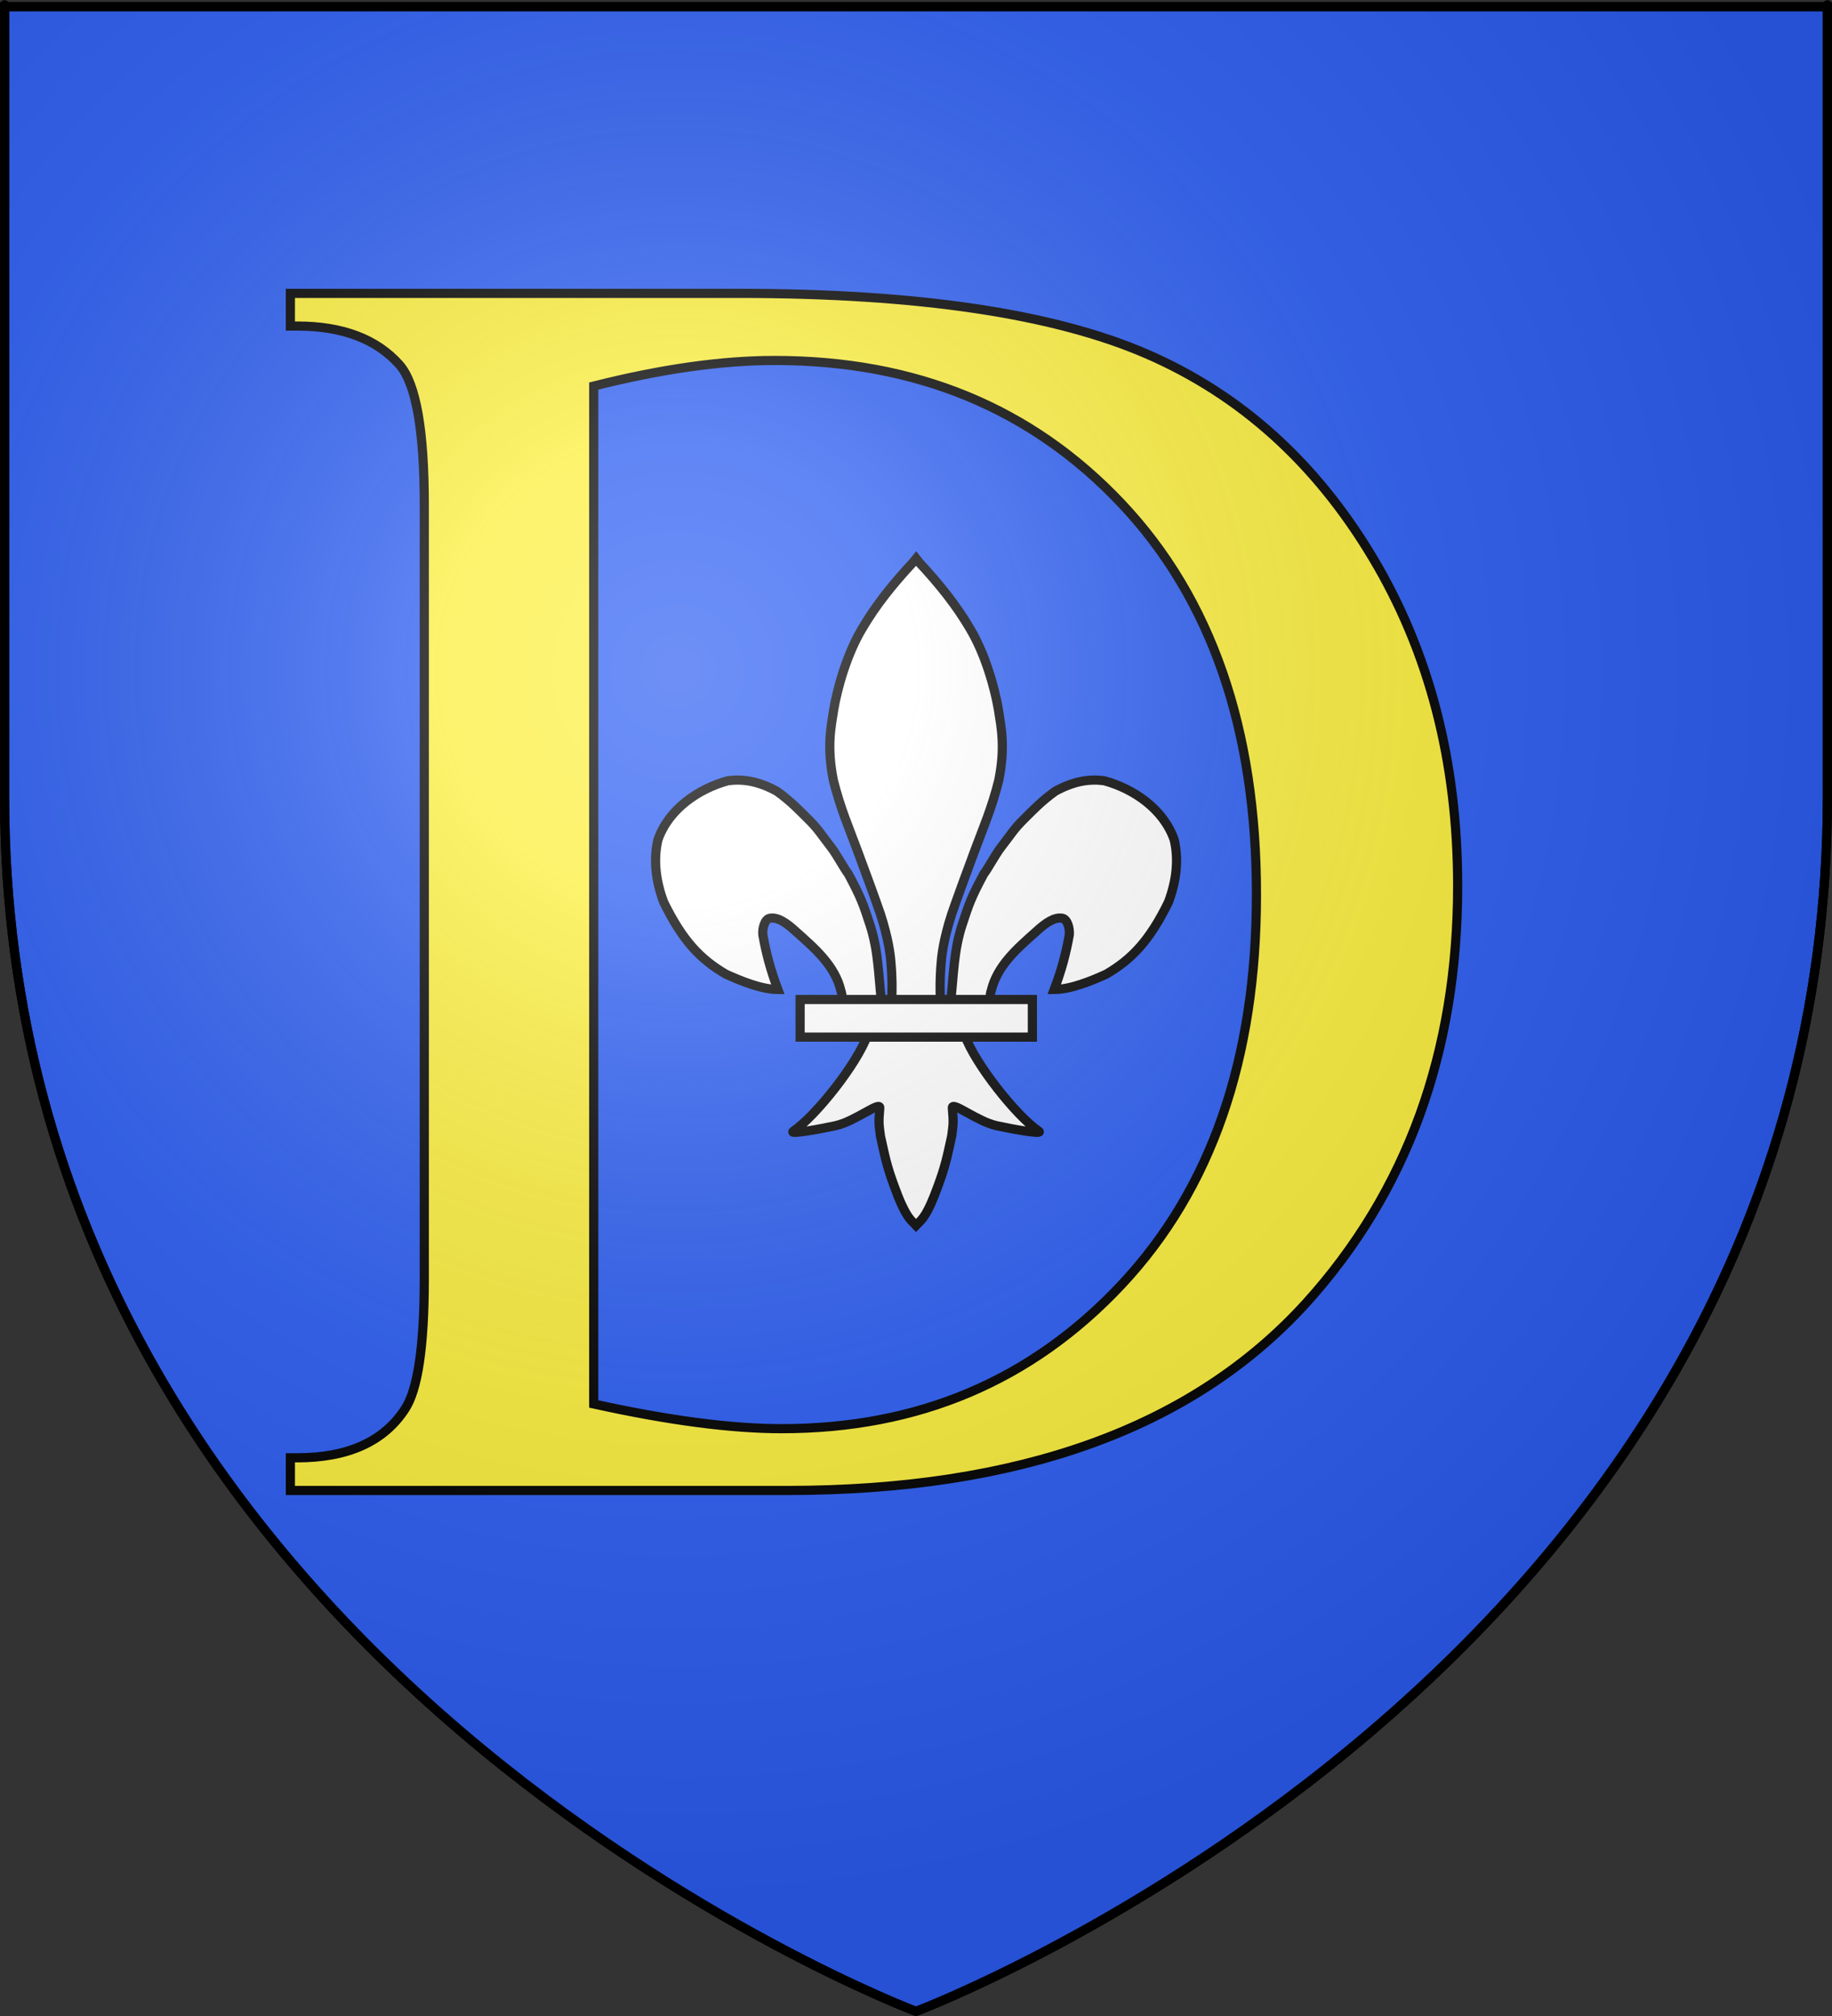 <?xml version="1.0" encoding="UTF-8" standalone="no"?>
<svg
   xmlns:dc="http://purl.org/dc/elements/1.1/"
   xmlns:cc="http://web.resource.org/cc/"
   xmlns:rdf="http://www.w3.org/1999/02/22-rdf-syntax-ns#"
   xmlns:svg="http://www.w3.org/2000/svg"
   xmlns="http://www.w3.org/2000/svg"
   xmlns:xlink="http://www.w3.org/1999/xlink"
   xmlns:sodipodi="http://sodipodi.sourceforge.net/DTD/sodipodi-0.dtd"
   xmlns:inkscape="http://www.inkscape.org/namespaces/inkscape"
   height="660"
   width="600"
   version="1.0"
   id="svg2"
   sodipodi:version="0.32"
   inkscape:version="0.44"
   sodipodi:docname="Blason_ville_fr_Doué-la-Fontaine_(Maine-et-Loire).svg"
   sodipodi:docbase="C:\Documents and Settings\Bruno Vallette\Mes documents\Perso\Wikipédia Blasons\Communes BVA"
   inkscape:export-filename="/Users/olivier/Desktop/Blason Rouge/Blason_Vide_3D.png"
   inkscape:export-xdpi="144"
   inkscape:export-ydpi="144">
  <rect width="100%" height="100%" fill="#333333" stroke="none"/>
  <sodipodi:namedview
     inkscape:window-height="719"
     inkscape:window-width="1024"
     inkscape:pageshadow="2"
     inkscape:pageopacity="0.0"
     guidetolerance="10.0"
     gridtolerance="10.0"
     objecttolerance="10.0"
     borderopacity="1.0"
     bordercolor="#666666"
     pagecolor="#ffffff"
     id="base"
     showgrid="false"
     height="660px"
     inkscape:zoom="0.8"
     inkscape:cx="299.99986"
     inkscape:cy="329.99972"
     inkscape:window-x="-4"
     inkscape:window-y="-4"
     inkscape:current-layer="layer3" />
  <desc
     id="desc4">Flag of Canton of Valais (Wallis)</desc>
  <defs
     id="defs6">
    <linearGradient
       id="linearGradient2893">
      <stop
         style="stop-color:white;stop-opacity:0.314;"
         offset="0"
         id="stop2895" />
      <stop
         id="stop2897"
         offset="0.19"
         style="stop-color:white;stop-opacity:0.251;" />
      <stop
         style="stop-color:#6b6b6b;stop-opacity:0.125;"
         offset="0.6"
         id="stop2901" />
      <stop
         style="stop-color:black;stop-opacity:0.125;"
         offset="1"
         id="stop2899" />
    </linearGradient>
    <linearGradient
       id="linearGradient2885">
      <stop
         id="stop2887"
         offset="0"
         style="stop-color:white;stop-opacity:1;" />
      <stop
         style="stop-color:white;stop-opacity:1;"
         offset="0.229"
         id="stop2891" />
      <stop
         id="stop2889"
         offset="1"
         style="stop-color:black;stop-opacity:1;" />
    </linearGradient>
    <linearGradient
       id="linearGradient2955">
      <stop
         id="stop2867"
         offset="0"
         style="stop-color:#fd0000;stop-opacity:1;" />
      <stop
         style="stop-color:#e77275;stop-opacity:0.659;"
         offset="0.5"
         id="stop2873" />
      <stop
         style="stop-color:black;stop-opacity:0.323;"
         offset="1"
         id="stop2959" />
    </linearGradient>
    <radialGradient
       inkscape:collect="always"
       xlink:href="#linearGradient2955"
       id="radialGradient2961"
       cx="225.524"
       cy="218.901"
       fx="225.524"
       fy="218.901"
       r="300"
       gradientTransform="matrix(-4.167939e-4,2.183,-1.884,-3.599562e-4,615.597,-289.121)"
       gradientUnits="userSpaceOnUse" />
    <polygon
       id="star"
       transform="scale(53,53)"
       points="0,-1 0.588,0.809 -0.951,-0.309 0.951,-0.309 -0.588,0.809 0,-1 " />
    <clipPath
       id="clip">
      <path
         d="M 0,-200 L 0,600 L 300,600 L 300,-200 L 0,-200 z "
         id="path10" />
    </clipPath>
    <radialGradient
       inkscape:collect="always"
       xlink:href="#linearGradient2955"
       id="radialGradient1911"
       gradientUnits="userSpaceOnUse"
       gradientTransform="matrix(-4.167939e-4,2.183,-1.884,-3.599562e-4,615.597,-289.121)"
       cx="225.524"
       cy="218.901"
       fx="225.524"
       fy="218.901"
       r="300" />
    <radialGradient
       inkscape:collect="always"
       xlink:href="#linearGradient2955"
       id="radialGradient2865"
       gradientUnits="userSpaceOnUse"
       gradientTransform="matrix(0,1.749,-1.593,-1.049767e-7,551.788,-191.29)"
       cx="225.524"
       cy="218.901"
       fx="225.524"
       fy="218.901"
       r="300" />
    <radialGradient
       inkscape:collect="always"
       xlink:href="#linearGradient2955"
       id="radialGradient2871"
       gradientUnits="userSpaceOnUse"
       gradientTransform="matrix(0,1.386,-1.323,-5.741131e-8,-158.082,-109.541)"
       cx="225.524"
       cy="218.901"
       fx="225.524"
       fy="218.901"
       r="300" />
    <radialGradient
       inkscape:collect="always"
       xlink:href="#linearGradient2893"
       id="radialGradient3163"
       gradientUnits="userSpaceOnUse"
       gradientTransform="matrix(1.353,0,0,1.349,-77.629,-85.747)"
       cx="221.445"
       cy="226.331"
       fx="221.445"
       fy="226.331"
       r="300" />
  </defs>
  <g
     inkscape:groupmode="layer"
     id="layer3"
     inkscape:label="Fond écu"
     style="display:inline">
    <path
       id="path2855"
       style="fill:#2b5df2;fill-opacity:1;fill-rule:evenodd;stroke:black;stroke-width:3;stroke-linecap:butt;stroke-linejoin:miter;stroke-miterlimit:4;stroke-dasharray:none;stroke-opacity:1"
       d="M 300,658.5 C 300,658.5 598.5,546.18 598.5,260.728 C 598.5,-24.723 598.5,2.176 598.5,2.176 L 1.5,2.176 L 1.5,260.728 C 1.5,546.18 300,658.5 300,658.5 z "
       sodipodi:nodetypes="cccccc" />
  </g>
  <g
     inkscape:groupmode="layer"
     id="layer4"
     inkscape:label="Meubles"
     sodipodi:insensitive="true">
    <path
       style="font-size:591.906px;font-style:normal;font-variant:normal;font-weight:normal;font-stretch:normal;text-align:start;line-height:125%;writing-mode:lr-tb;text-anchor:start;fill:#fcef3c;fill-opacity:1;stroke:black;stroke-width:3;stroke-linecap:butt;stroke-linejoin:miter;stroke-miterlimit:4;stroke-opacity:1;display:inline;font-family:Times New Roman"
       d="M 95.102,487.953 L 95.102,477.26 L 97.341,477.26 C 113.912,477.26 125.665,471.961 132.601,461.364 C 136.84,455.006 138.96,440.747 138.96,418.589 L 138.96,165.411 C 138.96,140.941 136.262,125.623 130.867,119.457 C 123.353,110.98 112.178,106.741 97.341,106.74 L 95.102,106.74 L 95.102,96.047 L 242.139,96.047 C 300.713,96.047 345.269,102.694 375.809,115.989 C 406.348,129.284 430.915,151.442 449.508,182.463 C 468.101,213.484 477.398,249.322 477.399,289.977 C 477.398,344.505 460.828,390.073 427.688,426.682 C 390.5,467.53 333.853,487.953 257.746,487.953 L 95.102,487.953 z M 194.451,459.63 C 218.921,465.025 239.441,467.722 256.012,467.722 C 300.713,467.722 337.803,452.019 367.283,420.613 C 396.762,389.206 411.502,346.624 411.503,292.867 C 411.502,238.725 396.762,196.047 367.283,164.833 C 337.803,133.619 299.942,118.012 253.699,118.012 C 236.358,118.012 216.609,120.806 194.451,126.393 L 194.451,459.63 z "
       id="text3695"
       sodipodi:nodetypes="ccccccccccccccccccscccccc" />
    <g
       id="g15552"
       transform="matrix(1.221,0,0,1.22,172.444,167.074)"
       style="fill:white;fill-opacity:1;stroke:black;stroke-width:2.458;stroke-miterlimit:4;stroke-dasharray:none;stroke-opacity:1;display:inline">
      <path
         id="path15554"
         style="opacity:1;fill:white;fill-opacity:1;fill-rule:evenodd;stroke:black;stroke-width:2.458;stroke-linecap:butt;stroke-linejoin:miter;stroke-miterlimit:4;stroke-dasharray:none;stroke-opacity:1"
         d="M 95.172,131.655 C 94.415,124.705 94.358,118.118 92.179,111.401 C 90.319,105.665 89.704,103.885 86.296,97.533 C 85.219,96.196 83.216,92.348 81.641,90.333 C 79.09,87.07 78.259,85.522 75.521,82.833 C 73.278,80.63 70.836,77.995 67.1,75.346 C 62.143,72.671 58.091,72.028 54.035,72.552 C 45.973,74.771 38.171,80.196 35.278,88.311 C 33.923,93.885 34.759,99.716 36.789,105.139 C 41.86,115.482 46.61,120.451 53.468,124.464 C 57.449,126.27 63.002,128.557 67.424,128.582 C 65.426,123.297 64.254,118.807 63.385,113.916 C 63.215,112.144 63.9,109.716 65.244,109.462 C 67.306,109.072 69.699,110.645 72.301,113.062 C 77.338,117.549 82.735,122.176 84.331,128.922 C 84.655,129.811 84.564,130.839 84.926,131.713" />
      <path
         id="path15556"
         style="opacity:1;fill:white;fill-opacity:1;fill-rule:nonzero;stroke:black;stroke-width:2.458;stroke-linecap:butt;stroke-linejoin:miter;stroke-miterlimit:4;stroke-dasharray:none;stroke-opacity:1"
         d="M 103.619,14.018 C 98.059,20.013 93.649,25.558 90.054,31.681 C 85.917,38.545 83.377,47.726 82.399,53.465 C 81.641,58.36 80.522,63.473 82.301,72.426 C 84.196,80.03 86.545,85.345 88.694,91.154 C 91.178,97.862 92.968,102.678 94.947,108.376 C 97.086,115.038 97.612,119.361 97.74,121.341 C 98.109,125.448 98.088,128.775 97.942,131.655 L 111.03,131.655 C 110.884,128.775 110.863,125.448 111.232,121.341 C 111.359,119.361 111.885,115.038 114.025,108.376 C 116.004,102.678 117.794,97.862 120.278,91.154 C 122.427,85.345 124.776,80.03 126.671,72.426 C 128.45,63.473 127.331,58.36 126.573,53.465 C 125.595,47.726 123.054,38.545 118.918,31.681 C 115.338,25.583 110.949,20.058 105.42,14.092 L 104.51,12.932 L 103.619,14.018 z " />
      <path
         id="path15558"
         style="opacity:1;fill:white;fill-opacity:1;fill-rule:evenodd;stroke:black;stroke-width:2.458;stroke-linecap:butt;stroke-linejoin:miter;stroke-miterlimit:4;stroke-dasharray:none;stroke-opacity:1"
         d="M 91.414,140.872 C 88.677,148.54 77.521,162.585 71.595,166.588 C 70.058,167.626 78.942,165.99 82.919,165.118 C 88.136,163.974 94.916,158.416 94.757,160.378 C 94.428,164.449 94.483,164.381 94.929,167.886 C 96.322,174.291 96.736,176.128 98.493,180.992 C 99.322,183.288 100.032,185.062 100.496,186.051 C 101.311,187.785 102.247,189.793 103.852,191.238 L 104.476,191.902 L 105.12,191.238 C 106.692,189.783 107.65,187.865 108.476,186.051 C 108.928,185.057 109.649,183.288 110.479,180.992 C 112.236,176.128 112.656,174.291 114.049,167.886 C 114.496,164.381 114.544,164.449 114.214,160.378 C 114.055,158.416 120.836,163.974 126.053,165.118 C 130.03,165.99 138.914,167.626 137.377,166.588 C 131.451,162.585 120.301,148.54 117.564,140.872 L 91.414,140.872 z " />
      <path
         id="path15560"
         style="opacity:1;fill:white;fill-opacity:1;fill-rule:evenodd;stroke:black;stroke-width:2.458;stroke-linecap:butt;stroke-linejoin:miter;stroke-miterlimit:4;stroke-dasharray:none;stroke-opacity:1"
         d="M 113.8,131.655 C 114.557,124.705 114.614,118.118 116.793,111.401 C 118.654,105.665 119.268,103.885 122.676,97.533 C 123.753,96.196 125.757,92.348 127.332,90.333 C 129.883,87.07 130.714,85.522 133.452,82.833 C 135.695,80.63 138.136,77.995 141.873,75.346 C 146.829,72.671 150.881,72.028 154.938,72.552 C 163,74.771 170.801,80.196 173.694,88.311 C 175.05,93.885 174.213,99.716 172.183,105.139 C 167.112,115.482 162.362,120.451 155.504,124.464 C 151.523,126.27 145.971,128.557 141.548,128.582 C 143.546,123.297 144.719,118.807 145.587,113.916 C 145.757,112.144 145.072,109.716 143.728,109.462 C 141.667,109.072 139.273,110.645 136.671,113.062 C 131.635,117.549 126.237,122.176 124.641,128.922 C 124.318,129.811 124.408,130.839 124.046,131.713" />
      <rect
         id="rect15562"
         style="opacity:1;fill:white;fill-opacity:1;stroke:black;stroke-width:2.458;stroke-miterlimit:4;stroke-dasharray:none;stroke-opacity:1"
         y="131.264"
         x="73.385"
         height="10.094"
         width="62.299" />
    </g>
  </g>
  <g
     inkscape:groupmode="layer"
     id="layer2"
     inkscape:label="Reflet final"
     sodipodi:insensitive="true">
    <path
       sodipodi:nodetypes="cccccc"
       d="M 300,658.5 C 300,658.5 598.5,546.18 598.5,260.728 C 598.5,-24.723 598.5,2.176 598.5,2.176 L 1.5,2.176 L 1.5,260.728 C 1.5,546.18 300,658.5 300,658.5 z "
       style="opacity:1;fill:url(#radialGradient3163);fill-opacity:1;fill-rule:evenodd;stroke:none;stroke-width:1px;stroke-linecap:butt;stroke-linejoin:miter;stroke-opacity:1"
       id="path2875"
       inkscape:export-xdpi="144"
       inkscape:export-ydpi="144" />
  </g>
  <g
     inkscape:groupmode="layer"
     id="layer1"
     inkscape:label="Contour final"
     sodipodi:insensitive="true">
    <path
       sodipodi:nodetypes="cccccc"
       d="M 300,658.5 C 300,658.5 1.5,546.18 1.5,260.728 C 1.5,-24.723 1.5,2.176 1.5,2.176 L 598.5,2.176 L 598.5,260.728 C 598.5,546.18 300,658.5 300,658.5 z "
       style="opacity:1;fill:none;fill-opacity:1;fill-rule:evenodd;stroke:#000000;stroke-width:3;stroke-linecap:butt;stroke-linejoin:miter;stroke-miterlimit:4;stroke-dasharray:none;stroke-opacity:1"
       id="path1411"
       inkscape:export-xdpi="144"
       inkscape:export-ydpi="144" />
  </g>
</svg>
